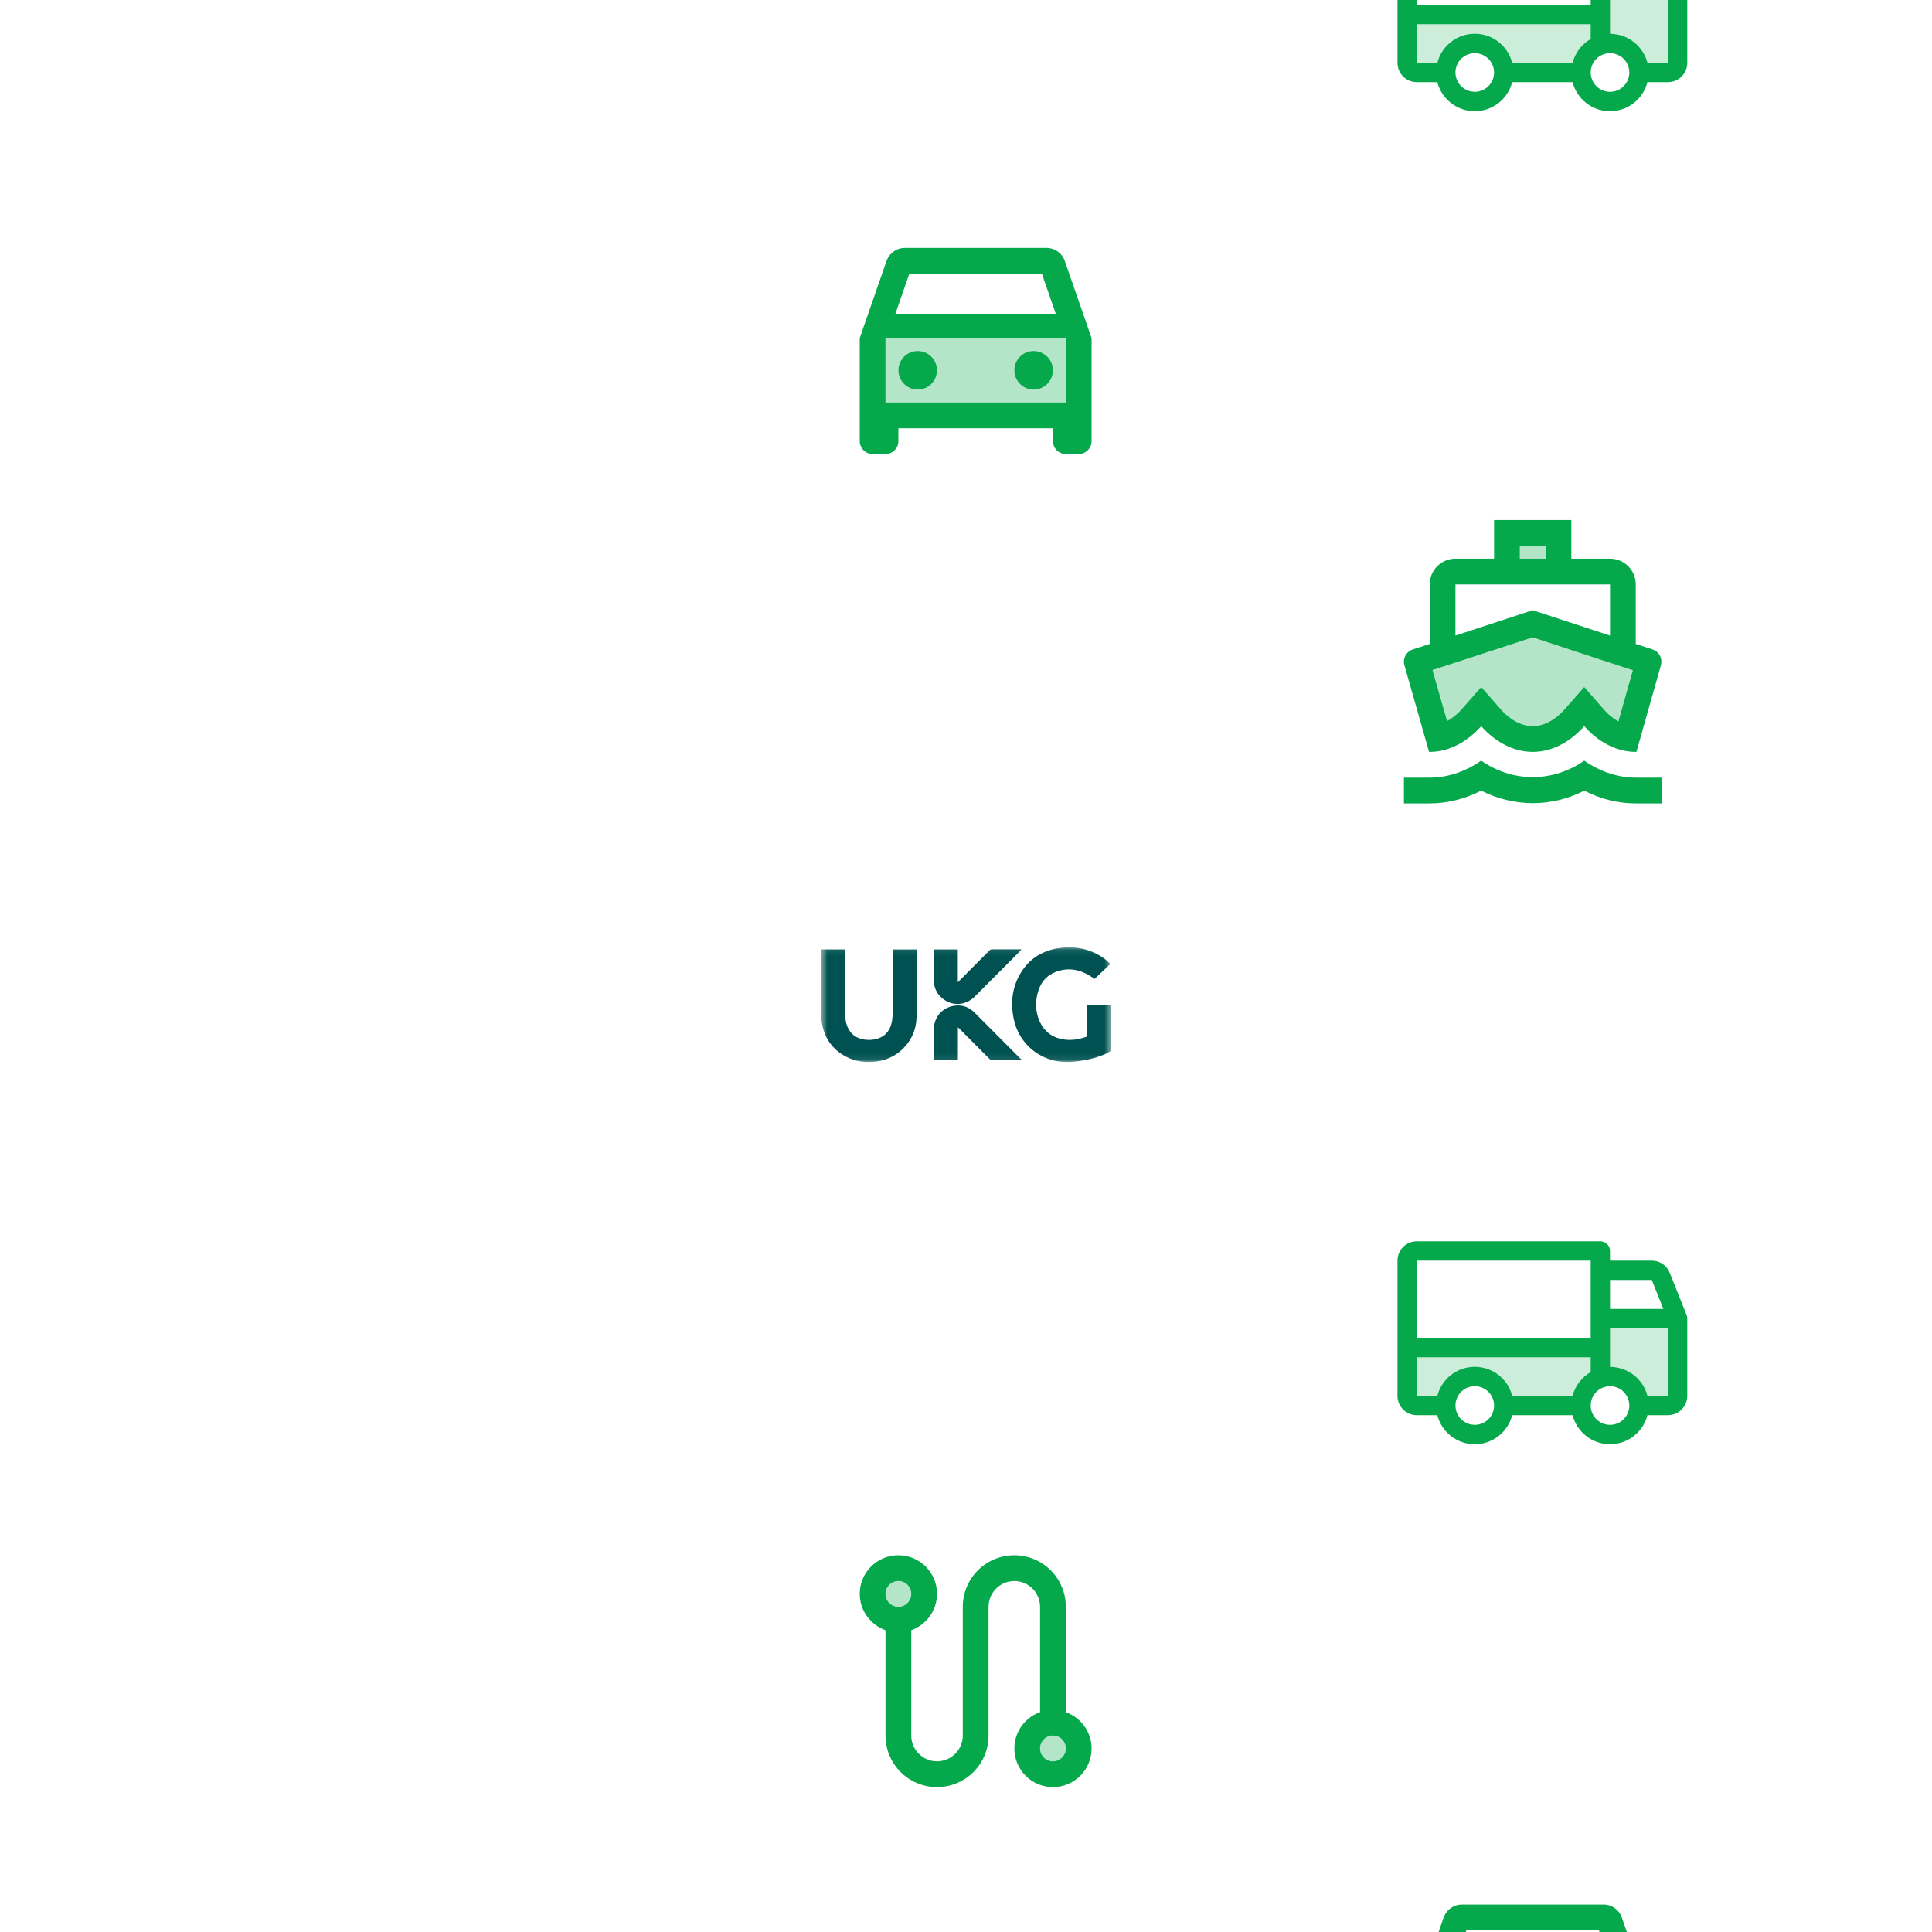 <svg width="300" height="300" viewBox="0 0 300 300" fill="none" xmlns="http://www.w3.org/2000/svg">
<g clip-path="url(#clip0_193_1606)">
<g filter="url(#filter0_d_193_1606)">
<rect x="112.5" y="9" width="75" height="75" rx="37.5" fill="white" shape-rendering="crispEdges"/>
<path opacity="0.3" d="M137.5 56.5H165.5V46.5H137.5V56.5ZM160.5 48.5C162.16 48.5 163.5 49.84 163.5 51.5C163.5 53.16 162.16 54.5 160.5 54.5C158.84 54.5 157.5 53.16 157.5 51.5C157.5 49.84 158.84 48.5 160.5 48.5ZM142.5 48.5C144.16 48.5 145.5 49.84 145.5 51.5C145.5 53.16 144.16 54.5 142.5 54.5C140.84 54.5 139.5 53.16 139.5 51.5C139.5 49.84 140.84 48.5 142.5 48.5Z" fill="#05A94C"/>
<path d="M165.34 34.52C164.94 33.34 163.82 32.5 162.5 32.5H140.5C139.18 32.5 138.08 33.34 137.66 34.52L133.5 46.5V62.5C133.5 63.6 134.4 64.5 135.5 64.5H137.5C138.6 64.5 139.5 63.6 139.5 62.5V60.5H163.5V62.5C163.5 63.6 164.4 64.5 165.5 64.5H167.5C168.6 64.5 169.5 63.6 169.5 62.5V46.5L165.34 34.52ZM141.2 36.5H161.78L163.94 42.72H139.04L141.2 36.5ZM165.5 56.5H137.5V46.5H165.5V56.5Z" fill="#05A94C"/>
<path d="M142.5 54.5C144.157 54.5 145.5 53.157 145.5 51.5C145.5 49.843 144.157 48.5 142.5 48.5C140.843 48.5 139.5 49.843 139.5 51.5C139.5 53.157 140.843 54.5 142.5 54.5Z" fill="#05A94C"/>
<path d="M160.5 54.5C162.157 54.5 163.5 53.157 163.5 51.5C163.5 49.843 162.157 48.5 160.5 48.5C158.843 48.5 157.5 49.843 157.5 51.5C157.5 53.157 158.843 54.5 160.5 54.5Z" fill="#05A94C"/>
</g>
<g filter="url(#filter1_d_193_1606)">
<rect x="285.5" y="9" width="75" height="75" rx="37.5" fill="white" shape-rendering="crispEdges"/>
</g>
<g filter="url(#filter2_d_193_1606)">
<rect x="199" y="-44.25" width="75" height="75" rx="37.5" fill="white" shape-rendering="crispEdges"/>
<g clip-path="url(#clip1_193_1606)">
<path opacity="0.2" d="M260.5 -8.25V3.75C260.5 4.148 260.342 4.529 260.061 4.811C259.779 5.092 259.398 5.25 259 5.25H254.5C254.5 4.057 254.026 2.912 253.182 2.068C252.338 1.224 251.193 0.75 250 0.75C248.807 0.75 247.662 1.224 246.818 2.068C245.974 2.912 245.5 4.057 245.5 5.25H233.5C233.5 4.057 233.026 2.912 232.182 2.068C231.338 1.224 230.193 0.75 229 0.75C227.807 0.75 226.662 1.224 225.818 2.068C224.974 2.912 224.5 4.057 224.5 5.25H220C219.602 5.25 219.221 5.092 218.939 4.811C218.658 4.529 218.5 4.148 218.5 3.75V-3.75H248.5V-8.25H260.5Z" fill="#05A94C"/>
<path d="M261.891 -8.812L259.266 -15.375C259.044 -15.93 258.659 -16.406 258.163 -16.74C257.667 -17.074 257.082 -17.252 256.484 -17.25H250V-18.75C250 -19.148 249.842 -19.529 249.561 -19.811C249.279 -20.092 248.898 -20.25 248.5 -20.25H220C219.204 -20.25 218.441 -19.934 217.879 -19.371C217.316 -18.809 217 -18.046 217 -17.25V3.75C217 4.546 217.316 5.309 217.879 5.871C218.441 6.434 219.204 6.75 220 6.75H223.188C223.518 8.041 224.269 9.185 225.321 10.002C226.373 10.818 227.668 11.262 229 11.262C230.332 11.262 231.627 10.818 232.679 10.002C233.731 9.185 234.482 8.041 234.812 6.75H244.188C244.518 8.041 245.269 9.185 246.321 10.002C247.373 10.818 248.668 11.262 250 11.262C251.332 11.262 252.627 10.818 253.679 10.002C254.731 9.185 255.482 8.041 255.812 6.75H259C259.796 6.75 260.559 6.434 261.121 5.871C261.684 5.309 262 4.546 262 3.75V-8.25C262.001 -8.443 261.964 -8.634 261.891 -8.812ZM250 -14.25H256.484L258.284 -9.75H250V-14.25ZM220 -17.25H247V-5.25H220V-17.25ZM229 8.25C228.407 8.25 227.827 8.074 227.333 7.744C226.84 7.415 226.455 6.946 226.228 6.398C226.001 5.85 225.942 5.247 226.058 4.665C226.173 4.083 226.459 3.548 226.879 3.129C227.298 2.709 227.833 2.423 228.415 2.308C228.997 2.192 229.6 2.251 230.148 2.478C230.696 2.705 231.165 3.09 231.494 3.583C231.824 4.077 232 4.657 232 5.25C232 6.046 231.684 6.809 231.121 7.371C230.559 7.934 229.796 8.25 229 8.25ZM244.188 3.75H234.812C234.482 2.459 233.731 1.315 232.679 0.499C231.627 -0.318 230.332 -0.762 229 -0.762C227.668 -0.762 226.373 -0.318 225.321 0.499C224.269 1.315 223.518 2.459 223.188 3.75H220V-2.25H247V0.058C246.31 0.457 245.706 0.988 245.224 1.622C244.741 2.256 244.389 2.979 244.188 3.75ZM250 8.25C249.407 8.25 248.827 8.074 248.333 7.744C247.84 7.415 247.455 6.946 247.228 6.398C247.001 5.85 246.942 5.247 247.058 4.665C247.173 4.083 247.459 3.548 247.879 3.129C248.298 2.709 248.833 2.423 249.415 2.308C249.997 2.192 250.6 2.251 251.148 2.478C251.696 2.705 252.165 3.09 252.494 3.583C252.824 4.077 253 4.657 253 5.25C253 6.046 252.684 6.809 252.121 7.371C251.559 7.934 250.796 8.25 250 8.25ZM259 3.75H255.812C255.478 2.463 254.726 1.322 253.674 0.508C252.622 -0.306 251.33 -0.749 250 -0.75V-6.75H259V3.75Z" fill="#05A94C"/>
</g>
</g>
<g filter="url(#filter3_d_193_1606)">
<rect x="199" y="266.25" width="75" height="75" rx="37.5" fill="white" shape-rendering="crispEdges"/>
<path d="M251.84 291.77C251.44 290.59 250.32 289.75 249 289.75H227C225.68 289.75 224.58 290.59 224.16 291.77L220 303.75V319.75C220 320.85 220.9 321.75 222 321.75H224C225.1 321.75 226 320.85 226 319.75V317.75H250V319.75C250 320.85 250.9 321.75 252 321.75H254C255.1 321.75 256 320.85 256 319.75V303.75L251.84 291.77ZM227.7 293.75H248.28L250.44 299.97H225.54L227.7 293.75ZM252 313.75H224V303.75H252V313.75Z" fill="#05A94C"/>
</g>
<g filter="url(#filter4_d_193_1606)">
<rect x="112.5" y="112.5" width="75" height="75" rx="37.5" fill="white" shape-rendering="crispEdges"/>
<g clip-path="url(#clip2_193_1606)">
<mask id="mask0_193_1606" style="mask-type:luminance" maskUnits="userSpaceOnUse" x="127" y="141" width="46" height="18">
<path d="M172.5 141.094H127.5V158.906H172.5V141.094Z" fill="white"/>
</mask>
<g mask="url(#mask0_193_1606)">
<path d="M172.419 143.688C171.597 144.462 170.785 145.227 169.963 146.002C169.614 145.781 169.186 145.46 168.717 145.221C167.022 144.355 165.285 144.276 163.552 145.088C162.41 145.622 161.665 146.551 161.268 147.736C160.733 149.333 160.724 150.942 161.395 152.503C162.146 154.252 163.513 155.209 165.389 155.432C166.483 155.562 167.541 155.377 168.58 155.036C168.749 154.98 168.764 154.887 168.764 154.742C168.76 153.274 168.761 151.808 168.761 150.34C168.761 150.243 168.761 150.146 168.761 150.024H172.481C172.486 150.115 172.497 150.208 172.497 150.302C172.497 152.507 172.495 154.712 172.502 156.919C172.502 157.112 172.444 157.225 172.279 157.322C171.36 157.864 170.36 158.181 169.332 158.427C168.071 158.728 166.798 158.923 165.496 158.903C161.488 158.838 158.154 156.054 157.384 152.103C156.932 149.787 157.143 147.546 158.28 145.454C159.569 143.081 161.595 141.7 164.227 141.25C166.467 140.868 168.62 141.184 170.625 142.307C171.278 142.672 171.866 143.124 172.422 143.69L172.419 143.688Z" fill="#005151"/>
<path d="M127.5 141.426H131.23C131.23 141.553 131.23 141.666 131.23 141.779C131.23 144.928 131.228 148.077 131.231 151.225C131.231 151.976 131.295 152.717 131.585 153.422C132.078 154.623 133.003 155.246 134.252 155.427C134.972 155.53 135.687 155.486 136.376 155.243C137.586 154.816 138.246 153.91 138.487 152.683C138.58 152.207 138.609 151.713 138.611 151.226C138.622 148.078 138.616 144.929 138.616 141.78C138.616 141.673 138.616 141.568 138.616 141.436H142.323C142.332 141.492 142.35 141.551 142.35 141.608C142.348 144.988 142.372 148.368 142.331 151.747C142.305 153.82 141.551 155.618 140.006 157.032C138.777 158.156 137.302 158.737 135.658 158.874C133.877 159.024 132.196 158.683 130.691 157.681C128.778 156.407 127.794 154.567 127.553 152.305C127.507 151.864 127.503 151.416 127.502 150.972C127.499 147.905 127.5 144.836 127.5 141.767V141.426Z" fill="#005151"/>
<path d="M145.014 141.425H148.727V146.521C148.85 146.403 148.915 146.34 148.98 146.275C150.534 144.715 152.089 143.156 153.638 141.592C153.766 141.463 153.893 141.405 154.077 141.406C155.494 141.414 156.912 141.409 158.331 141.411C158.414 141.411 158.5 141.419 158.623 141.425C158.548 141.511 158.507 141.565 158.459 141.614C156.086 143.999 153.719 146.39 151.336 148.765C149.795 150.3 147.445 150.259 145.976 148.693C145.328 148.002 145.013 147.165 145.003 146.222C144.989 144.666 144.998 143.11 144.998 141.554C144.998 141.519 145.007 141.485 145.015 141.427L145.014 141.425Z" fill="#005151"/>
<path d="M158.573 158.591C158.488 158.591 158.403 158.591 158.318 158.591C156.9 158.591 155.484 158.588 154.066 158.595C153.883 158.595 153.756 158.54 153.627 158.41C152.085 156.852 150.537 155.3 148.99 153.747C148.922 153.679 148.851 153.615 148.741 153.509V158.571H145.012C145.007 158.494 144.997 158.416 144.997 158.339C144.997 156.863 144.99 155.388 144.998 153.912C145.01 151.986 146.231 150.506 148.097 150.179C149.227 149.981 150.236 150.277 151.107 151.032C151.227 151.137 151.341 151.249 151.454 151.362C153.764 153.682 156.074 156.003 158.386 158.322C158.455 158.392 158.538 158.446 158.613 158.507C158.6 158.535 158.586 158.563 158.572 158.591H158.573Z" fill="#005151"/>
</g>
</g>
</g>
<g filter="url(#filter5_d_193_1606)">
<rect x="285.5" y="112.5" width="75" height="75" rx="37.5" fill="white" shape-rendering="crispEdges"/>
</g>
<g filter="url(#filter6_d_193_1606)">
<rect x="199" y="59.25" width="75" height="75" rx="37.5" fill="white" shape-rendering="crispEdges"/>
<path opacity="0.3" d="M226.98 104.11L230 100.67L233.02 104.11C233.7 104.91 235.58 106.75 238 106.75C240.42 106.75 242.3 104.91 242.98 104.11L246 100.67L249.02 104.11C249.42 104.57 250.22 105.39 251.3 105.99L253.54 98.05L248.76 96.49L238 92.97L227.24 96.51L222.44 98.09L224.7 106.01C225.8 105.39 226.58 104.57 226.98 104.11ZM236 78.75H240V80.75H236V78.75Z" fill="#05A94C"/>
<path d="M221.9 110.75H222C225.2 110.75 228.04 108.99 230 106.75C231.96 108.99 234.8 110.75 238 110.75C241.2 110.75 244.04 108.99 246 106.75C247.96 108.99 250.8 110.75 254 110.75H254.1L257.88 97.39C258.04 96.87 258 96.31 257.76 95.83C257.52 95.35 257.08 94.99 256.56 94.83L254 93.99V84.75C254 82.55 252.2 80.75 250 80.75H244V74.75H232V80.75H226C223.8 80.75 222 82.55 222 84.75V93.99L219.42 94.83C219.163 94.909 218.925 95.038 218.719 95.21C218.513 95.382 218.344 95.594 218.221 95.832C218.098 96.071 218.024 96.331 218.003 96.599C217.982 96.866 218.015 97.135 218.1 97.39L221.9 110.75ZM236 78.75H240V80.75H236V78.75ZM226 84.75H250V92.69L238 88.75L226 92.69V84.75ZM227.24 96.49L238 92.97L248.76 96.51L253.54 98.07L251.3 106.01C250.22 105.41 249.42 104.59 249.02 104.13L246 100.67L242.98 104.11C242.3 104.91 240.42 106.75 238 106.75C235.58 106.75 233.7 104.91 233.02 104.11L230 100.67L226.98 104.11C226.58 104.57 225.78 105.37 224.7 105.97L222.44 98.05L227.24 96.49ZM230 116.77C232.52 118.05 235.26 118.71 238 118.71C240.74 118.71 243.48 118.07 246 116.77C248.52 118.07 251.24 118.75 254 118.75H258V114.75H254C251.22 114.75 248.44 113.81 246 112.11C243.56 113.81 240.78 114.67 238 114.67C235.22 114.67 232.44 113.81 230 112.11C227.56 113.81 224.78 114.75 222 114.75H218V118.75H222C224.76 118.75 227.48 118.05 230 116.77Z" fill="#05A94C"/>
</g>
<g filter="url(#filter7_d_193_1606)">
<rect x="112.5" y="216" width="75" height="75" rx="37.5" fill="white" shape-rendering="crispEdges"/>
<path opacity="0.3" d="M139.5 243.5C140.605 243.5 141.5 242.605 141.5 241.5C141.5 240.395 140.605 239.5 139.5 239.5C138.395 239.5 137.5 240.395 137.5 241.5C137.5 242.605 138.395 243.5 139.5 243.5Z" fill="#05A94C"/>
<path opacity="0.3" d="M163.5 267.5C164.605 267.5 165.5 266.605 165.5 265.5C165.5 264.395 164.605 263.5 163.5 263.5C162.395 263.5 161.5 264.395 161.5 265.5C161.5 266.605 162.395 267.5 163.5 267.5Z" fill="#05A94C"/>
<path d="M165.5 259.86V243.5C165.5 239.08 161.92 235.5 157.5 235.5C153.08 235.5 149.5 239.08 149.5 243.5V263.5C149.5 265.7 147.7 267.5 145.5 267.5C143.3 267.5 141.5 265.7 141.5 263.5V247.14C143.82 246.3 145.5 244.1 145.5 241.5C145.5 238.18 142.82 235.5 139.5 235.5C136.18 235.5 133.5 238.18 133.5 241.5C133.5 244.1 135.18 246.3 137.5 247.14V263.5C137.5 267.92 141.08 271.5 145.5 271.5C149.92 271.5 153.5 267.92 153.5 263.5V243.5C153.5 241.3 155.3 239.5 157.5 239.5C159.7 239.5 161.5 241.3 161.5 243.5V259.86C160.168 260.332 159.046 261.259 158.331 262.478C157.617 263.698 157.356 265.13 157.596 266.523C157.835 267.915 158.559 269.179 159.639 270.089C160.719 271 162.087 271.5 163.5 271.5C166.82 271.5 169.5 268.82 169.5 265.5C169.5 262.9 167.82 260.7 165.5 259.86ZM139.5 243.5C138.4 243.5 137.5 242.6 137.5 241.5C137.5 240.4 138.4 239.5 139.5 239.5C140.6 239.5 141.5 240.4 141.5 241.5C141.5 242.6 140.6 243.5 139.5 243.5ZM163.5 267.5C162.4 267.5 161.5 266.6 161.5 265.5C161.5 264.4 162.4 263.5 163.5 263.5C164.6 263.5 165.5 264.4 165.5 265.5C165.5 266.6 164.6 267.5 163.5 267.5Z" fill="#05A94C"/>
</g>
<g filter="url(#filter8_d_193_1606)">
<rect x="285.5" y="216" width="75" height="75" rx="37.5" fill="white" shape-rendering="crispEdges"/>
</g>
<g filter="url(#filter9_d_193_1606)">
<rect x="199" y="162.75" width="75" height="75" rx="37.5" fill="white" shape-rendering="crispEdges"/>
<g clip-path="url(#clip3_193_1606)">
<path opacity="0.2" d="M260.5 198.75V210.75C260.5 211.148 260.342 211.529 260.061 211.811C259.779 212.092 259.398 212.25 259 212.25H254.5C254.5 211.057 254.026 209.912 253.182 209.068C252.338 208.224 251.193 207.75 250 207.75C248.807 207.75 247.662 208.224 246.818 209.068C245.974 209.912 245.5 211.057 245.5 212.25H233.5C233.5 211.057 233.026 209.912 232.182 209.068C231.338 208.224 230.193 207.75 229 207.75C227.807 207.75 226.662 208.224 225.818 209.068C224.974 209.912 224.5 211.057 224.5 212.25H220C219.602 212.25 219.221 212.092 218.939 211.811C218.658 211.529 218.5 211.148 218.5 210.75V203.25H248.5V198.75H260.5Z" fill="#05A94C"/>
<path d="M261.891 198.188L259.266 191.625C259.044 191.07 258.659 190.594 258.163 190.26C257.667 189.926 257.082 189.748 256.484 189.75H250V188.25C250 187.852 249.842 187.471 249.561 187.189C249.279 186.908 248.898 186.75 248.5 186.75H220C219.204 186.75 218.441 187.066 217.879 187.629C217.316 188.191 217 188.954 217 189.75V210.75C217 211.546 217.316 212.309 217.879 212.871C218.441 213.434 219.204 213.75 220 213.75H223.188C223.518 215.041 224.269 216.185 225.321 217.001C226.373 217.818 227.668 218.262 229 218.262C230.332 218.262 231.627 217.818 232.679 217.001C233.731 216.185 234.482 215.041 234.812 213.75H244.188C244.518 215.041 245.269 216.185 246.321 217.001C247.373 217.818 248.668 218.262 250 218.262C251.332 218.262 252.627 217.818 253.679 217.001C254.731 216.185 255.482 215.041 255.812 213.75H259C259.796 213.75 260.559 213.434 261.121 212.871C261.684 212.309 262 211.546 262 210.75V198.75C262.001 198.557 261.964 198.366 261.891 198.188ZM250 192.75H256.484L258.284 197.25H250V192.75ZM220 189.75H247V201.75H220V189.75ZM229 215.25C228.407 215.25 227.827 215.074 227.333 214.744C226.84 214.415 226.455 213.946 226.228 213.398C226.001 212.85 225.942 212.247 226.058 211.665C226.173 211.083 226.459 210.548 226.879 210.129C227.298 209.709 227.833 209.423 228.415 209.308C228.997 209.192 229.6 209.251 230.148 209.478C230.696 209.705 231.165 210.09 231.494 210.583C231.824 211.077 232 211.657 232 212.25C232 213.046 231.684 213.809 231.121 214.371C230.559 214.934 229.796 215.25 229 215.25ZM244.188 210.75H234.812C234.482 209.459 233.731 208.315 232.679 207.499C231.627 206.682 230.332 206.238 229 206.238C227.668 206.238 226.373 206.682 225.321 207.499C224.269 208.315 223.518 209.459 223.188 210.75H220V204.75H247V207.058C246.31 207.457 245.706 207.988 245.224 208.622C244.741 209.256 244.389 209.979 244.188 210.75ZM250 215.25C249.407 215.25 248.827 215.074 248.333 214.744C247.84 214.415 247.455 213.946 247.228 213.398C247.001 212.85 246.942 212.247 247.058 211.665C247.173 211.083 247.459 210.548 247.879 210.129C248.298 209.709 248.833 209.423 249.415 209.308C249.997 209.192 250.6 209.251 251.148 209.478C251.696 209.705 252.165 210.09 252.494 210.583C252.824 211.077 253 211.657 253 212.25C253 213.046 252.684 213.809 252.121 214.371C251.559 214.934 250.796 215.25 250 215.25ZM259 210.75H255.812C255.478 209.463 254.726 208.322 253.674 207.508C252.622 206.694 251.33 206.251 250 206.25V200.25H259V210.75Z" fill="#05A94C"/>
</g>
</g>
</g>
<defs>
<filter id="filter0_d_193_1606" x="106.5" y="9" width="87" height="87" filterUnits="userSpaceOnUse" color-interpolation-filters="sRGB">
<feFlood flood-opacity="0" result="BackgroundImageFix"/>
<feColorMatrix in="SourceAlpha" type="matrix" values="0 0 0 0 0 0 0 0 0 0 0 0 0 0 0 0 0 0 127 0" result="hardAlpha"/>
<feOffset dy="6"/>
<feGaussianBlur stdDeviation="3"/>
<feComposite in2="hardAlpha" operator="out"/>
<feColorMatrix type="matrix" values="0 0 0 0 0.145 0 0 0 0 0.176 0 0 0 0 0.298 0 0 0 0.25 0"/>
<feBlend mode="normal" in2="BackgroundImageFix" result="effect1_dropShadow_193_1606"/>
<feBlend mode="normal" in="SourceGraphic" in2="effect1_dropShadow_193_1606" result="shape"/>
</filter>
<filter id="filter1_d_193_1606" x="279.5" y="9" width="87" height="87" filterUnits="userSpaceOnUse" color-interpolation-filters="sRGB">
<feFlood flood-opacity="0" result="BackgroundImageFix"/>
<feColorMatrix in="SourceAlpha" type="matrix" values="0 0 0 0 0 0 0 0 0 0 0 0 0 0 0 0 0 0 127 0" result="hardAlpha"/>
<feOffset dy="6"/>
<feGaussianBlur stdDeviation="3"/>
<feComposite in2="hardAlpha" operator="out"/>
<feColorMatrix type="matrix" values="0 0 0 0 0.145 0 0 0 0 0.176 0 0 0 0 0.298 0 0 0 0.25 0"/>
<feBlend mode="normal" in2="BackgroundImageFix" result="effect1_dropShadow_193_1606"/>
<feBlend mode="normal" in="SourceGraphic" in2="effect1_dropShadow_193_1606" result="shape"/>
</filter>
<filter id="filter2_d_193_1606" x="193" y="-44.25" width="87" height="87" filterUnits="userSpaceOnUse" color-interpolation-filters="sRGB">
<feFlood flood-opacity="0" result="BackgroundImageFix"/>
<feColorMatrix in="SourceAlpha" type="matrix" values="0 0 0 0 0 0 0 0 0 0 0 0 0 0 0 0 0 0 127 0" result="hardAlpha"/>
<feOffset dy="6"/>
<feGaussianBlur stdDeviation="3"/>
<feComposite in2="hardAlpha" operator="out"/>
<feColorMatrix type="matrix" values="0 0 0 0 0.145 0 0 0 0 0.176 0 0 0 0 0.298 0 0 0 0.25 0"/>
<feBlend mode="normal" in2="BackgroundImageFix" result="effect1_dropShadow_193_1606"/>
<feBlend mode="normal" in="SourceGraphic" in2="effect1_dropShadow_193_1606" result="shape"/>
</filter>
<filter id="filter3_d_193_1606" x="193" y="266.25" width="87" height="87" filterUnits="userSpaceOnUse" color-interpolation-filters="sRGB">
<feFlood flood-opacity="0" result="BackgroundImageFix"/>
<feColorMatrix in="SourceAlpha" type="matrix" values="0 0 0 0 0 0 0 0 0 0 0 0 0 0 0 0 0 0 127 0" result="hardAlpha"/>
<feOffset dy="6"/>
<feGaussianBlur stdDeviation="3"/>
<feComposite in2="hardAlpha" operator="out"/>
<feColorMatrix type="matrix" values="0 0 0 0 0.145 0 0 0 0 0.176 0 0 0 0 0.298 0 0 0 0.25 0"/>
<feBlend mode="normal" in2="BackgroundImageFix" result="effect1_dropShadow_193_1606"/>
<feBlend mode="normal" in="SourceGraphic" in2="effect1_dropShadow_193_1606" result="shape"/>
</filter>
<filter id="filter4_d_193_1606" x="106.5" y="112.5" width="87" height="87" filterUnits="userSpaceOnUse" color-interpolation-filters="sRGB">
<feFlood flood-opacity="0" result="BackgroundImageFix"/>
<feColorMatrix in="SourceAlpha" type="matrix" values="0 0 0 0 0 0 0 0 0 0 0 0 0 0 0 0 0 0 127 0" result="hardAlpha"/>
<feOffset dy="6"/>
<feGaussianBlur stdDeviation="3"/>
<feComposite in2="hardAlpha" operator="out"/>
<feColorMatrix type="matrix" values="0 0 0 0 0.145 0 0 0 0 0.176 0 0 0 0 0.298 0 0 0 0.25 0"/>
<feBlend mode="normal" in2="BackgroundImageFix" result="effect1_dropShadow_193_1606"/>
<feBlend mode="normal" in="SourceGraphic" in2="effect1_dropShadow_193_1606" result="shape"/>
</filter>
<filter id="filter5_d_193_1606" x="279.5" y="112.5" width="87" height="87" filterUnits="userSpaceOnUse" color-interpolation-filters="sRGB">
<feFlood flood-opacity="0" result="BackgroundImageFix"/>
<feColorMatrix in="SourceAlpha" type="matrix" values="0 0 0 0 0 0 0 0 0 0 0 0 0 0 0 0 0 0 127 0" result="hardAlpha"/>
<feOffset dy="6"/>
<feGaussianBlur stdDeviation="3"/>
<feComposite in2="hardAlpha" operator="out"/>
<feColorMatrix type="matrix" values="0 0 0 0 0.145 0 0 0 0 0.176 0 0 0 0 0.298 0 0 0 0.25 0"/>
<feBlend mode="normal" in2="BackgroundImageFix" result="effect1_dropShadow_193_1606"/>
<feBlend mode="normal" in="SourceGraphic" in2="effect1_dropShadow_193_1606" result="shape"/>
</filter>
<filter id="filter6_d_193_1606" x="193" y="59.25" width="87" height="87" filterUnits="userSpaceOnUse" color-interpolation-filters="sRGB">
<feFlood flood-opacity="0" result="BackgroundImageFix"/>
<feColorMatrix in="SourceAlpha" type="matrix" values="0 0 0 0 0 0 0 0 0 0 0 0 0 0 0 0 0 0 127 0" result="hardAlpha"/>
<feOffset dy="6"/>
<feGaussianBlur stdDeviation="3"/>
<feComposite in2="hardAlpha" operator="out"/>
<feColorMatrix type="matrix" values="0 0 0 0 0.145 0 0 0 0 0.176 0 0 0 0 0.298 0 0 0 0.25 0"/>
<feBlend mode="normal" in2="BackgroundImageFix" result="effect1_dropShadow_193_1606"/>
<feBlend mode="normal" in="SourceGraphic" in2="effect1_dropShadow_193_1606" result="shape"/>
</filter>
<filter id="filter7_d_193_1606" x="106.5" y="216" width="87" height="87" filterUnits="userSpaceOnUse" color-interpolation-filters="sRGB">
<feFlood flood-opacity="0" result="BackgroundImageFix"/>
<feColorMatrix in="SourceAlpha" type="matrix" values="0 0 0 0 0 0 0 0 0 0 0 0 0 0 0 0 0 0 127 0" result="hardAlpha"/>
<feOffset dy="6"/>
<feGaussianBlur stdDeviation="3"/>
<feComposite in2="hardAlpha" operator="out"/>
<feColorMatrix type="matrix" values="0 0 0 0 0.145 0 0 0 0 0.176 0 0 0 0 0.298 0 0 0 0.25 0"/>
<feBlend mode="normal" in2="BackgroundImageFix" result="effect1_dropShadow_193_1606"/>
<feBlend mode="normal" in="SourceGraphic" in2="effect1_dropShadow_193_1606" result="shape"/>
</filter>
<filter id="filter8_d_193_1606" x="279.5" y="216" width="87" height="87" filterUnits="userSpaceOnUse" color-interpolation-filters="sRGB">
<feFlood flood-opacity="0" result="BackgroundImageFix"/>
<feColorMatrix in="SourceAlpha" type="matrix" values="0 0 0 0 0 0 0 0 0 0 0 0 0 0 0 0 0 0 127 0" result="hardAlpha"/>
<feOffset dy="6"/>
<feGaussianBlur stdDeviation="3"/>
<feComposite in2="hardAlpha" operator="out"/>
<feColorMatrix type="matrix" values="0 0 0 0 0.145 0 0 0 0 0.176 0 0 0 0 0.298 0 0 0 0.25 0"/>
<feBlend mode="normal" in2="BackgroundImageFix" result="effect1_dropShadow_193_1606"/>
<feBlend mode="normal" in="SourceGraphic" in2="effect1_dropShadow_193_1606" result="shape"/>
</filter>
<filter id="filter9_d_193_1606" x="193" y="162.75" width="87" height="87" filterUnits="userSpaceOnUse" color-interpolation-filters="sRGB">
<feFlood flood-opacity="0" result="BackgroundImageFix"/>
<feColorMatrix in="SourceAlpha" type="matrix" values="0 0 0 0 0 0 0 0 0 0 0 0 0 0 0 0 0 0 127 0" result="hardAlpha"/>
<feOffset dy="6"/>
<feGaussianBlur stdDeviation="3"/>
<feComposite in2="hardAlpha" operator="out"/>
<feColorMatrix type="matrix" values="0 0 0 0 0.145 0 0 0 0 0.176 0 0 0 0 0.298 0 0 0 0.25 0"/>
<feBlend mode="normal" in2="BackgroundImageFix" result="effect1_dropShadow_193_1606"/>
<feBlend mode="normal" in="SourceGraphic" in2="effect1_dropShadow_193_1606" result="shape"/>
</filter>
<clipPath id="clip0_193_1606">
<rect width="300" height="300" fill="white"/>
</clipPath>
<clipPath id="clip1_193_1606">
<rect width="48" height="48" fill="white" transform="translate(214 -30.75)"/>
</clipPath>
<clipPath id="clip2_193_1606">
<rect width="45" height="17.946" fill="white" transform="translate(127.5 141.027)"/>
</clipPath>
<clipPath id="clip3_193_1606">
<rect width="48" height="48" fill="white" transform="translate(214 176.25)"/>
</clipPath>
</defs>
</svg>
